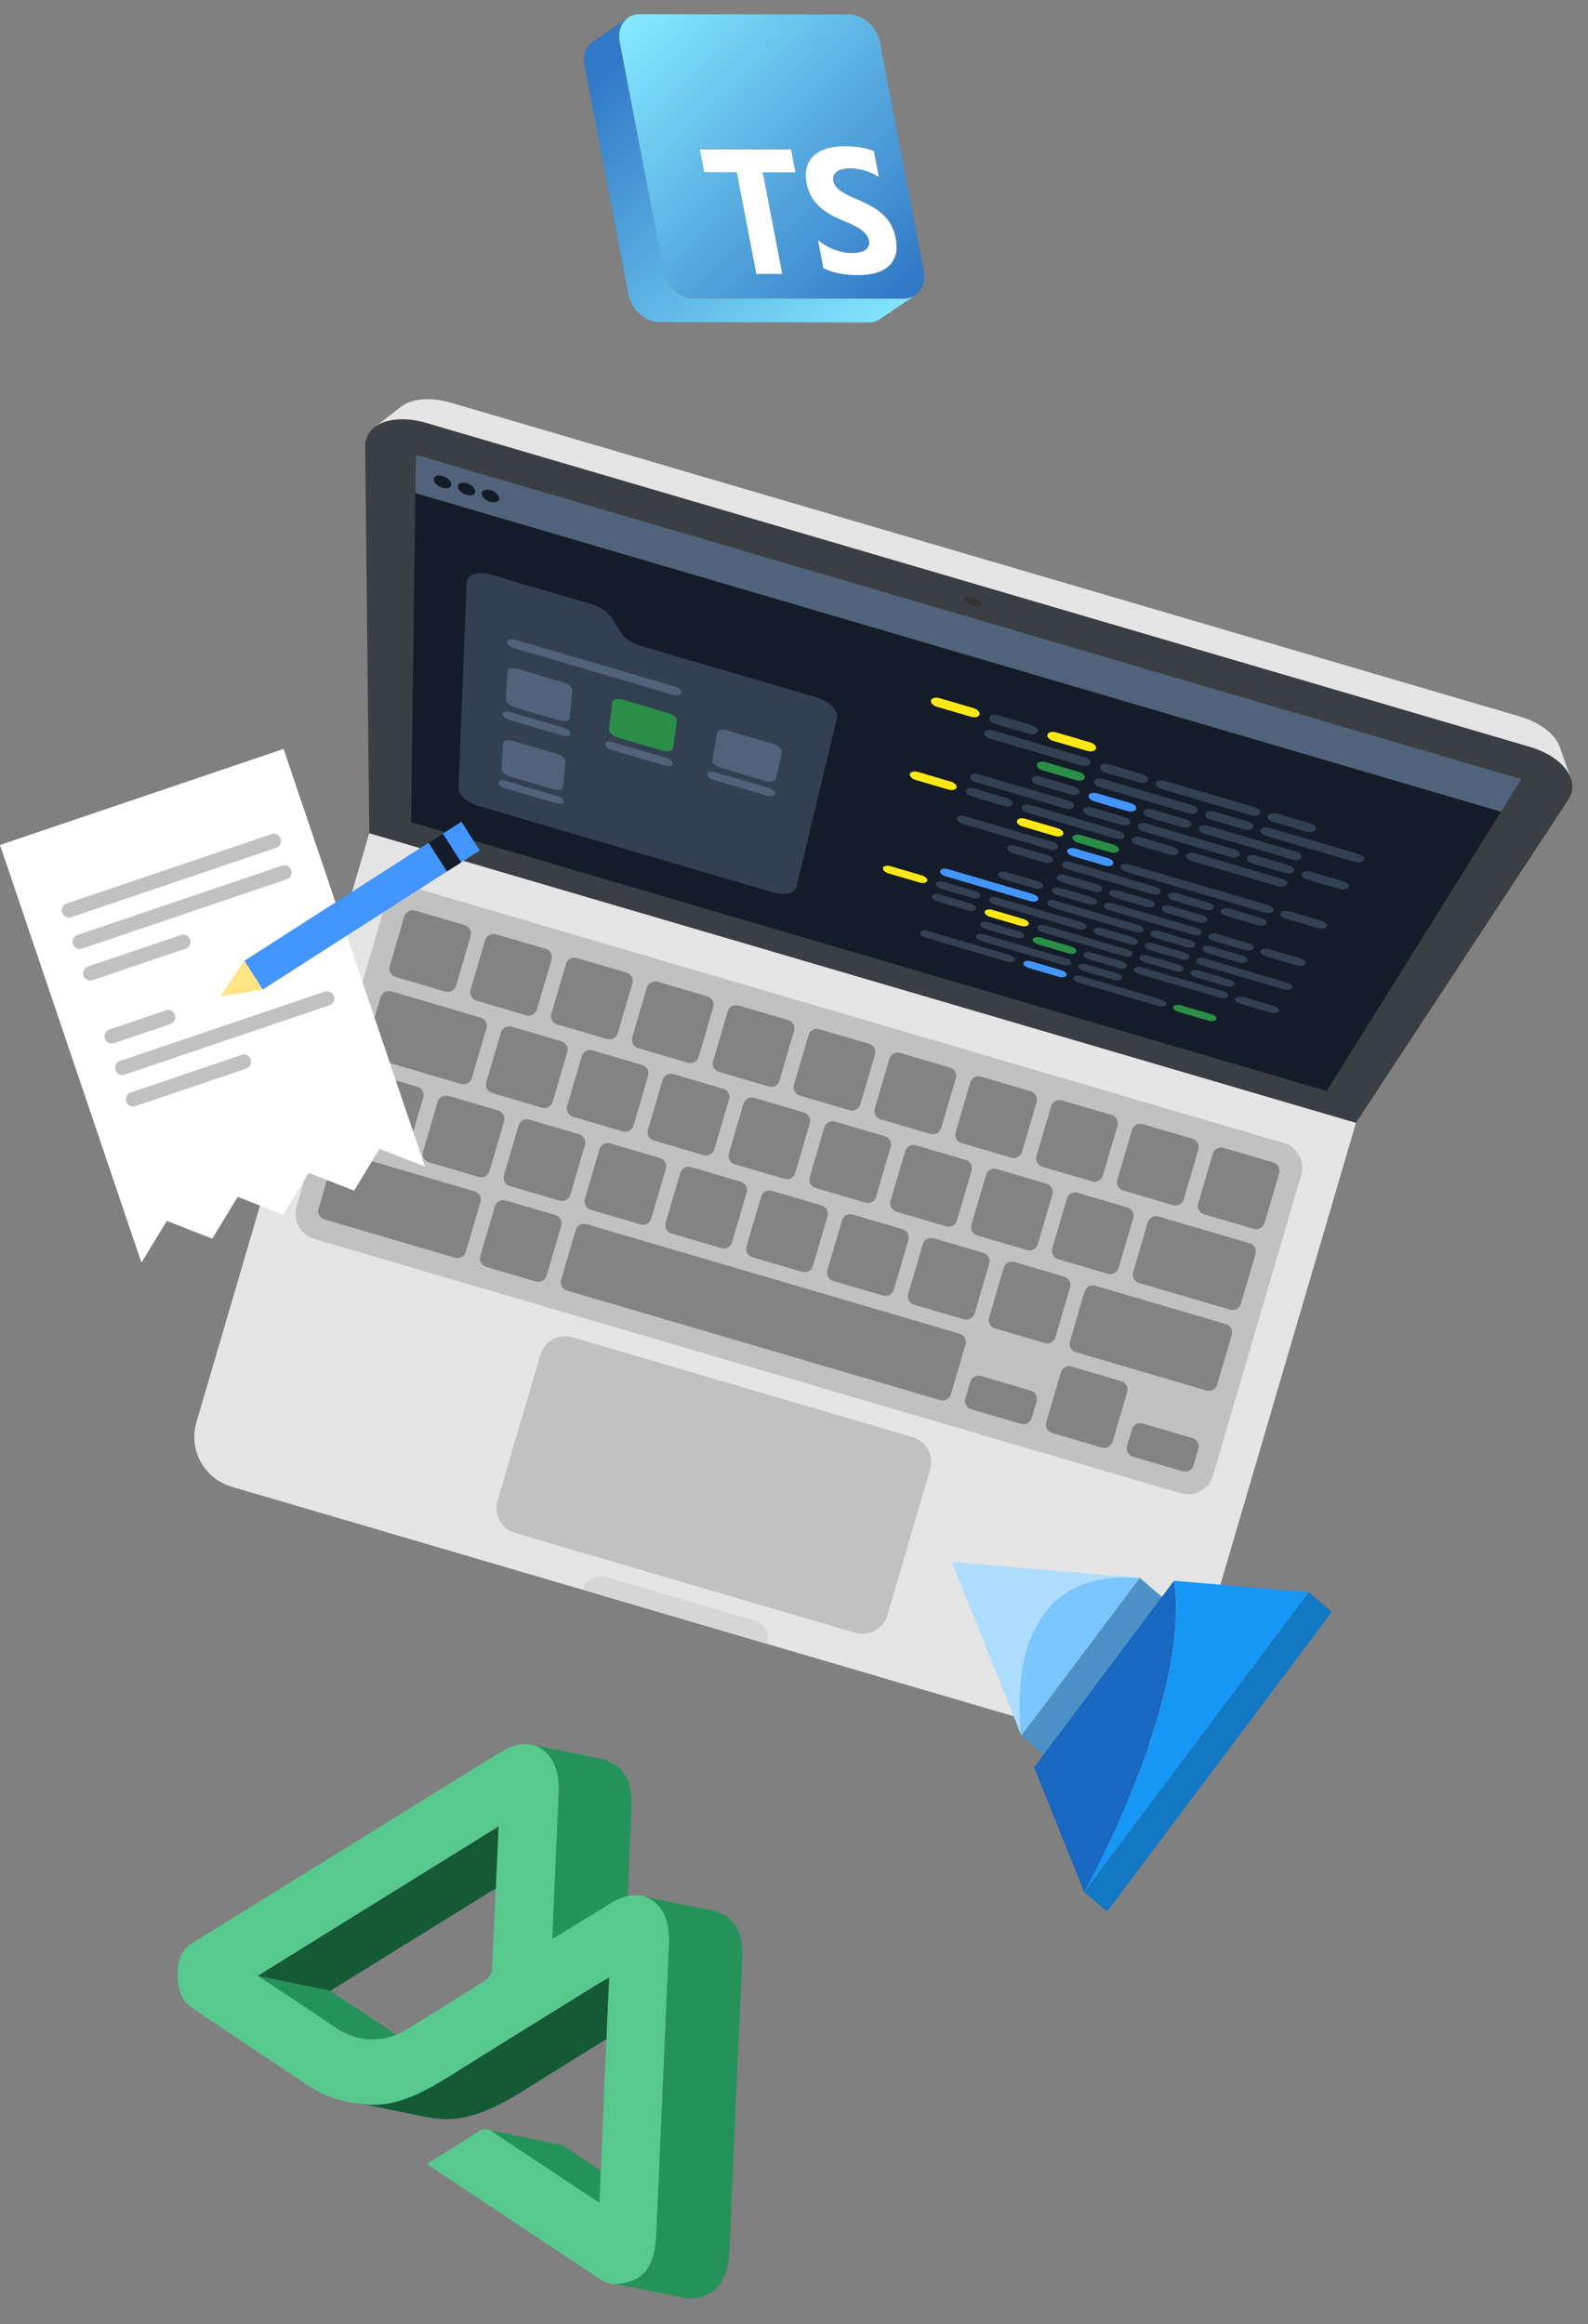 <svg width="477" height="698" viewBox="0 0 477 698" fill="none" xmlns="http://www.w3.org/2000/svg">
<rect x="0" y="0" width="477" height="698" fill="#808080" stroke="none"/>
<g clip-path="url(#clip0_12_1485)">
<path d="M471.82 233.665L468.641 224.703C467.466 220.798 463.031 217.086 456.431 215.149L135.547 120.978C128.998 119.05 123.287 119.757 120.173 122.363L113.021 127.934L471.821 233.658L471.82 233.665Z" fill="#E5E5E5"/>
<path d="M110.919 250.221L407.297 337.2L355.374 514.124C352.951 522.382 344.284 527.116 336.026 524.693L69.565 446.493C61.307 444.07 56.573 435.404 58.997 427.145L110.919 250.221Z" fill="#E5E5E5"/>
<path d="M364.356 443.177L390.843 352.923C392.055 348.792 389.689 344.461 385.559 343.249L125.243 266.853C121.112 265.641 116.781 268.007 115.569 272.138L89.082 362.391C87.87 366.522 90.235 370.853 94.366 372.065L354.682 448.461C358.812 449.673 363.144 447.308 364.356 443.177Z" fill="#C1C1C1"/>
<path d="M144.356 305.592L117.544 297.723C116.167 297.319 114.723 298.108 114.319 299.485L109.929 314.443C109.525 315.82 110.314 317.263 111.691 317.667L138.503 325.536C139.88 325.94 141.324 325.152 141.728 323.775L146.118 308.817C146.522 307.44 145.733 305.996 144.356 305.592Z" fill="#848383"/>
<path d="M168.639 312.718L153.68 308.328C152.304 307.924 150.86 308.713 150.456 310.09L146.066 325.048C145.662 326.425 146.45 327.868 147.827 328.273L162.785 332.662C164.162 333.066 165.606 332.278 166.01 330.901L170.4 315.943C170.804 314.566 170.015 313.122 168.639 312.718Z" fill="#848383"/>
<path d="M192.927 319.846L177.969 315.456C176.592 315.052 175.148 315.841 174.744 317.218L170.354 332.176C169.95 333.553 170.739 334.997 172.116 335.401L187.074 339.79C188.451 340.194 189.894 339.406 190.298 338.029L194.688 323.071C195.092 321.694 194.304 320.25 192.927 319.846Z" fill="#848383"/>
<path d="M217.215 326.974L202.257 322.584C200.88 322.18 199.436 322.969 199.032 324.346L194.643 339.304C194.239 340.681 195.027 342.124 196.404 342.529L211.362 346.918C212.739 347.322 214.183 346.534 214.587 345.157L218.977 330.199C219.381 328.822 218.592 327.378 217.215 326.974Z" fill="#848383"/>
<path d="M241.497 334.1L226.539 329.71C225.162 329.306 223.719 330.095 223.314 331.472L218.925 346.43C218.521 347.807 219.309 349.251 220.686 349.655L235.644 354.044C237.021 354.449 238.465 353.66 238.869 352.283L243.259 337.325C243.663 335.948 242.874 334.504 241.497 334.1Z" fill="#848383"/>
<path d="M265.786 341.228L250.828 336.838C249.451 336.434 248.007 337.223 247.603 338.6L243.213 353.558C242.809 354.935 243.598 356.379 244.974 356.783L259.933 361.173C261.309 361.577 262.753 360.788 263.157 359.411L267.547 344.453C267.951 343.076 267.163 341.632 265.786 341.228Z" fill="#848383"/>
<path d="M290.074 348.356L275.116 343.966C273.739 343.562 272.295 344.351 271.891 345.728L267.501 360.686C267.097 362.063 267.886 363.507 269.263 363.911L284.221 368.3C285.598 368.705 287.042 367.916 287.446 366.539L291.835 351.581C292.239 350.204 291.451 348.76 290.074 348.356Z" fill="#848383"/>
<path d="M314.356 355.482L299.398 351.092C298.021 350.688 296.577 351.477 296.173 352.854L291.784 367.812C291.379 369.189 292.168 370.633 293.545 371.037L308.503 375.427C309.88 375.831 311.324 375.042 311.728 373.665L316.118 358.707C316.522 357.33 315.733 355.886 314.356 355.482Z" fill="#848383"/>
<path d="M338.644 362.61L323.686 358.221C322.309 357.816 320.866 358.605 320.462 359.982L316.072 374.94C315.668 376.317 316.456 377.761 317.833 378.165L332.791 382.555C334.168 382.959 335.612 382.17 336.016 380.793L340.406 365.835C340.81 364.458 340.021 363.014 338.644 362.61Z" fill="#848383"/>
<path d="M375.367 373.387L347.975 365.348C346.598 364.944 345.154 365.733 344.75 367.11L340.36 382.068C339.956 383.445 340.745 384.889 342.122 385.293L369.514 393.332C370.891 393.736 372.334 392.947 372.738 391.57L377.128 376.612C377.532 375.235 376.744 373.791 375.367 373.387Z" fill="#848383"/>
<path d="M139.625 277.843L124.666 273.454C123.29 273.049 121.846 273.838 121.442 275.215L117.052 290.173C116.648 291.55 117.436 292.994 118.813 293.398L133.772 297.788C135.148 298.192 136.592 297.403 136.996 296.026L141.386 281.068C141.79 279.691 141.001 278.247 139.625 277.843Z" fill="#848383"/>
<path d="M163.907 284.97L148.949 280.58C147.572 280.176 146.128 280.964 145.724 282.341L141.334 297.299C140.93 298.676 141.719 300.12 143.095 300.524L158.054 304.914C159.43 305.318 160.874 304.529 161.278 303.152L165.668 288.194C166.072 286.817 165.284 285.374 163.907 284.97Z" fill="#848383"/>
<path d="M188.195 292.098L173.237 287.708C171.86 287.304 170.416 288.092 170.012 289.469L165.622 304.427C165.218 305.804 166.007 307.248 167.384 307.652L182.342 312.042C183.719 312.446 185.163 311.657 185.567 310.28L189.956 295.322C190.361 293.945 189.572 292.502 188.195 292.098Z" fill="#848383"/>
<path d="M212.483 299.226L197.525 294.836C196.148 294.432 194.705 295.22 194.301 296.597L189.911 311.555C189.507 312.932 190.295 314.376 191.672 314.78L206.63 319.17C208.007 319.574 209.451 318.785 209.855 317.408L214.245 302.45C214.649 301.073 213.86 299.63 212.483 299.226Z" fill="#848383"/>
<path d="M236.765 306.352L221.807 301.962C220.43 301.558 218.987 302.346 218.583 303.723L214.193 318.681C213.789 320.058 214.577 321.502 215.954 321.906L230.912 326.296C232.289 326.7 233.733 325.911 234.137 324.535L238.527 309.576C238.931 308.199 238.142 306.756 236.765 306.352Z" fill="#848383"/>
<path d="M261.054 313.48L246.096 309.09C244.719 308.686 243.275 309.474 242.871 310.851L238.481 325.809C238.077 327.186 238.866 328.63 240.243 329.034L255.201 333.424C256.578 333.828 258.021 333.039 258.425 331.662L262.815 316.704C263.219 315.327 262.431 313.884 261.054 313.48Z" fill="#848383"/>
<path d="M285.342 320.608L270.384 316.218C269.007 315.814 267.563 316.602 267.159 317.979L262.769 332.937C262.365 334.314 263.154 335.758 264.531 336.162L279.489 340.552C280.866 340.956 282.31 340.167 282.714 338.791L287.104 323.832C287.508 322.455 286.719 321.012 285.342 320.608Z" fill="#848383"/>
<path d="M309.624 327.734L294.666 323.344C293.289 322.94 291.845 323.728 291.441 325.105L287.052 340.064C286.647 341.44 287.436 342.884 288.813 343.288L303.771 347.678C305.148 348.082 306.592 347.293 306.996 345.917L311.386 330.958C311.79 329.582 311.001 328.138 309.624 327.734Z" fill="#848383"/>
<path d="M333.913 334.862L318.954 330.472C317.578 330.068 316.134 330.856 315.73 332.233L311.34 347.191C310.936 348.568 311.724 350.012 313.101 350.416L328.06 354.806C329.436 355.21 330.88 354.421 331.284 353.045L335.674 338.086C336.078 336.709 335.289 335.266 333.913 334.862Z" fill="#848383"/>
<path d="M358.201 341.99L343.243 337.6C341.866 337.196 340.422 337.984 340.018 339.361L335.628 354.319C335.224 355.696 336.013 357.14 337.39 357.544L352.348 361.934C353.725 362.338 355.168 361.549 355.572 360.173L359.962 345.214C360.366 343.838 359.578 342.394 358.201 341.99Z" fill="#848383"/>
<path d="M382.483 349.116L367.525 344.726C366.148 344.322 364.704 345.111 364.3 346.487L359.91 361.446C359.506 362.822 360.295 364.266 361.672 364.67L376.63 369.06C378.007 369.464 379.451 368.676 379.855 367.299L384.244 352.341C384.648 350.964 383.86 349.52 382.483 349.116Z" fill="#848383"/>
<path d="M125.38 326.383L110.421 321.993C109.045 321.589 107.601 322.377 107.197 323.754L102.807 338.712C102.403 340.089 103.192 341.533 104.568 341.937L119.527 346.327C120.903 346.731 122.347 345.942 122.751 344.566L127.141 329.607C127.545 328.23 126.756 326.787 125.38 326.383Z" fill="#848383"/>
<path d="M149.662 333.509L134.704 329.119C133.327 328.715 131.883 329.504 131.479 330.88L127.089 345.839C126.685 347.216 127.474 348.659 128.85 349.063L143.809 353.453C145.186 353.857 146.629 353.069 147.033 351.692L151.423 336.734C151.827 335.357 151.039 333.913 149.662 333.509Z" fill="#848383"/>
<path d="M173.95 340.637L158.992 336.247C157.615 335.843 156.171 336.632 155.767 338.008L151.377 352.967C150.973 354.343 151.762 355.787 153.139 356.191L168.097 360.581C169.474 360.985 170.918 360.197 171.322 358.82L175.711 343.862C176.116 342.485 175.327 341.041 173.95 340.637Z" fill="#848383"/>
<path d="M198.238 347.765L183.28 343.375C181.903 342.971 180.46 343.759 180.056 345.136L175.666 360.095C175.262 361.471 176.05 362.915 177.427 363.319L192.385 367.709C193.762 368.113 195.206 367.324 195.61 365.948L200 350.989C200.404 349.613 199.615 348.169 198.238 347.765Z" fill="#848383"/>
<path d="M222.521 354.891L207.562 350.501C206.185 350.097 204.742 350.886 204.338 352.263L199.948 367.221C199.544 368.598 200.332 370.041 201.709 370.445L216.667 374.835C218.044 375.239 219.488 374.451 219.892 373.074L224.282 358.116C224.686 356.739 223.897 355.295 222.521 354.891Z" fill="#848383"/>
<path d="M246.809 362.019L231.851 357.629C230.474 357.225 229.03 358.014 228.626 359.39L224.236 374.349C223.832 375.726 224.621 377.169 225.998 377.573L240.956 381.963C242.333 382.367 243.776 381.579 244.18 380.202L248.57 365.244C248.974 363.867 248.186 362.423 246.809 362.019Z" fill="#848383"/>
<path d="M271.097 369.147L256.139 364.757C254.762 364.353 253.318 365.142 252.914 366.518L248.525 381.477C248.12 382.853 248.909 384.297 250.286 384.701L265.244 389.091C266.621 389.495 268.065 388.707 268.469 387.33L272.859 372.372C273.263 370.995 272.474 369.551 271.097 369.147Z" fill="#848383"/>
<path d="M295.379 376.273L280.421 371.883C279.044 371.479 277.6 372.268 277.196 373.645L272.807 388.603C272.403 389.98 273.191 391.423 274.568 391.827L289.526 396.217C290.903 396.621 292.347 395.833 292.751 394.456L297.141 379.498C297.545 378.121 296.756 376.677 295.379 376.273Z" fill="#848383"/>
<path d="M319.668 383.401L304.709 379.011C303.333 378.607 301.889 379.396 301.485 380.773L297.095 395.731C296.691 397.108 297.479 398.551 298.856 398.955L313.815 403.345C315.191 403.749 316.635 402.961 317.039 401.584L321.429 386.626C321.833 385.249 321.044 383.805 319.668 383.401Z" fill="#848383"/>
<path d="M166.828 364.906L151.869 360.517C150.493 360.113 149.049 360.901 148.645 362.278L144.255 377.236C143.851 378.613 144.639 380.057 146.016 380.461L160.974 384.851C162.351 385.255 163.795 384.466 164.199 383.089L168.589 368.131C168.993 366.754 168.204 365.311 166.828 364.906Z" fill="#848383"/>
<path d="M309.619 417.643L294.66 413.253C293.284 412.849 291.84 413.638 291.436 415.014L289.972 420C289.568 421.377 290.357 422.821 291.734 423.225L306.692 427.615C308.069 428.019 309.513 427.23 309.917 425.854L311.38 420.867C311.784 419.491 310.995 418.047 309.619 417.643Z" fill="#848383"/>
<path d="M336.833 414.799L321.875 410.409C320.498 410.005 319.055 410.793 318.651 412.17L314.261 427.128C313.857 428.505 314.645 429.949 316.022 430.353L330.98 434.743C332.357 435.147 333.801 434.358 334.205 432.981L338.595 418.023C338.999 416.646 338.21 415.203 336.833 414.799Z" fill="#848383"/>
<path d="M358.189 431.897L343.231 427.507C341.854 427.103 340.41 427.892 340.006 429.268L338.543 434.254C338.139 435.631 338.927 437.075 340.304 437.479L355.262 441.869C356.639 442.273 358.083 441.484 358.487 440.108L359.95 435.122C360.354 433.745 359.566 432.301 358.189 431.897Z" fill="#848383"/>
<path d="M368.244 397.657L328.998 386.139C327.621 385.735 326.177 386.524 325.773 387.901L321.383 402.859C320.979 404.236 321.768 405.679 323.145 406.083L362.391 417.601C363.768 418.005 365.212 417.217 365.616 415.84L370.006 400.882C370.41 399.505 369.621 398.061 368.244 397.657Z" fill="#848383"/>
<path d="M142.545 357.78L103.299 346.263C101.922 345.858 100.478 346.647 100.074 348.024L95.684 362.982C95.28 364.359 96.069 365.803 97.446 366.207L136.692 377.725C138.069 378.129 139.513 377.34 139.917 375.963L144.307 361.005C144.711 359.628 143.922 358.184 142.545 357.78Z" fill="#848383"/>
<path d="M288.263 400.544L176.158 367.645C174.781 367.241 173.337 368.029 172.933 369.406L168.543 384.364C168.139 385.741 168.928 387.185 170.305 387.589L282.41 420.489C283.787 420.893 285.231 420.104 285.635 418.727L290.024 403.769C290.428 402.392 289.64 400.949 288.263 400.544Z" fill="#848383"/>
<path d="M274.115 431.593L171.982 401.62C167.851 400.407 163.52 402.773 162.308 406.904L149.453 450.706C148.24 454.837 150.606 459.168 154.737 460.38L256.87 490.354C261.001 491.566 265.332 489.2 266.544 485.07L279.399 441.267C280.611 437.136 278.245 432.805 274.115 431.593Z" fill="#C1C1C1"/>
<path d="M182.104 473.624L226.68 486.706C229.671 487.584 231.389 490.728 230.511 493.72L175.084 477.454C175.962 474.462 179.106 472.745 182.098 473.623L182.104 473.624Z" fill="#D6D6D6"/>
<path d="M459.365 224.249L128.154 127.047C117.889 124.035 109.622 127.268 109.697 134.14L110.925 250.223L407.303 337.202L471.068 240.193C474.845 234.451 469.636 227.263 459.365 224.249Z" fill="#393F43"/>
<path d="M123.478 246.941L124.767 148.067L450.855 243.765L398.509 327.655L123.478 246.941Z" fill="#131C28"/>
<path d="M450.855 243.765L124.767 148.067L124.923 136.558L456.951 233.999L450.855 243.765Z" fill="#51637A"/>
<path d="M135.57 145.511C135.537 146.476 134.34 146.91 132.888 146.484C131.436 146.057 130.277 144.932 130.297 143.963C130.318 142.994 131.516 142.554 132.981 142.984C134.446 143.414 135.603 144.545 135.57 145.511Z" fill="#121C28"/>
<path d="M142.762 147.621C142.723 148.585 141.514 149.015 140.062 148.589C138.61 148.163 137.457 147.039 137.49 146.074C137.522 145.109 138.734 144.672 140.192 145.1C141.651 145.528 142.801 146.658 142.762 147.621Z" fill="#121C28"/>
<path d="M149.955 149.732C149.903 150.692 148.688 151.12 147.236 150.694C145.783 150.268 144.643 149.148 144.682 148.185C144.721 147.221 145.945 146.788 147.403 147.216C148.862 147.644 150.006 148.772 149.955 149.732Z" fill="#121C28"/>
<path d="M251.372 215.684L239.228 266.451C238.78 268.324 235.595 269.007 232.111 267.984L143.926 242.104C140.442 241.082 137.682 238.654 137.756 236.672L140.165 174.993C140.263 172.517 143.534 171.426 147.467 172.58L177.776 181.475C180.344 182.228 182.616 183.782 183.724 185.542L186.49 189.935C187.58 191.663 189.814 193.185 192.345 193.928L245.328 209.477C249.211 210.616 251.912 213.406 251.372 215.684Z" fill="#324052"/>
<path d="M291.634 215.254L281.456 212.267C280.253 211.914 279.438 211.046 279.649 210.329C279.859 209.612 281.003 209.312 282.212 209.667L292.44 212.668C293.649 213.023 294.449 213.894 294.227 214.607C294.004 215.32 292.843 215.609 291.64 215.256L291.634 215.254Z" fill="#FFE815"/>
<path d="M309.085 220.376L298.907 217.389C297.704 217.036 296.908 216.173 297.137 215.461C297.366 214.75 298.535 214.457 299.745 214.812L309.972 217.813C311.181 218.168 311.963 219.034 311.715 219.74C311.467 220.446 310.294 220.731 309.091 220.378L309.085 220.376Z" fill="#324152"/>
<path d="M326.542 225.499L316.364 222.512C315.162 222.159 314.384 221.302 314.632 220.596C314.88 219.89 316.068 219.602 317.277 219.957L327.504 222.959C328.713 223.314 329.476 224.174 329.21 224.874C328.944 225.574 327.745 225.852 326.542 225.499Z" fill="#FFE815"/>
<path d="M324.863 229.928L297.453 221.883C296.256 221.532 295.469 220.685 295.696 219.98C295.921 219.281 297.076 218.991 298.279 219.344L325.815 227.425C327.018 227.778 327.772 228.622 327.507 229.316C327.244 230.004 326.06 230.279 324.863 229.928Z" fill="#324152"/>
<path d="M342.171 235.007L332.075 232.044C330.878 231.693 330.128 230.857 330.393 230.163C330.662 229.477 331.854 229.197 333.051 229.548L343.197 232.526C344.4 232.879 345.142 233.719 344.852 234.406C344.565 235.087 343.368 235.358 342.171 235.007Z" fill="#324152"/>
<path d="M323.211 234.29L313.189 231.349C312.005 231.001 311.235 230.166 311.481 229.487C311.724 228.8 312.885 228.531 314.076 228.881L324.141 231.835C325.332 232.184 326.088 233.022 325.829 233.697C325.57 234.373 324.395 234.637 323.211 234.29Z" fill="#2A8E46"/>
<path d="M321.579 238.583L311.638 235.666C310.46 235.32 309.7 234.495 309.937 233.826C310.176 233.152 311.329 232.888 312.507 233.233L322.492 236.164C323.676 236.511 324.423 237.333 324.166 238.002C323.909 238.671 322.75 238.927 321.572 238.581L321.579 238.583Z" fill="#324152"/>
<path d="M338.619 243.584L328.678 240.666C327.5 240.321 326.759 239.501 327.014 238.838C327.271 238.169 328.444 237.91 329.622 238.256L339.606 241.186C340.791 241.534 341.519 242.35 341.243 243.014C340.967 243.677 339.79 243.928 338.612 243.582L338.619 243.584Z" fill="#4395FF"/>
<path d="M319.981 242.805L293.212 234.949C292.046 234.607 291.271 233.791 291.487 233.123C291.703 232.455 292.824 232.189 293.996 232.532L320.883 240.423C322.055 240.767 322.797 241.581 322.55 242.239C322.296 242.896 321.146 243.147 319.981 242.805Z" fill="#324152"/>
<path d="M336.89 247.768L327.03 244.874C325.864 244.532 325.12 243.724 325.38 243.07C325.633 242.413 326.791 242.157 327.963 242.501L337.867 245.407C339.038 245.751 339.769 246.561 339.496 247.213C339.224 247.864 338.055 248.11 336.89 247.768Z" fill="#324152"/>
<path d="M284.851 237.119L275.066 234.248C273.907 233.907 273.123 233.095 273.311 232.433C273.505 231.772 274.599 231.504 275.764 231.846L285.593 234.731C286.758 235.073 287.53 235.881 287.322 236.544C287.115 237.201 286.011 237.459 284.851 237.119Z" fill="#FFE815"/>
<path d="M301.629 242.043L291.844 239.171C290.685 238.831 289.92 238.024 290.126 237.367C290.339 236.712 291.451 236.45 292.617 236.792L302.446 239.676C303.611 240.018 304.37 240.823 304.137 241.479C303.912 242.131 302.789 242.383 301.629 242.043Z" fill="#324152"/>
<path d="M316.852 251.066L307.142 248.217C305.995 247.88 305.247 247.085 305.475 246.448C305.704 245.805 306.826 245.558 307.979 245.897L317.733 248.759C318.886 249.098 319.621 249.889 319.38 250.529C319.138 251.168 318.005 251.405 316.859 251.068L316.852 251.066Z" fill="#FFE815"/>
<path d="M333.5 255.952L323.789 253.102C322.642 252.766 321.907 251.974 322.153 251.343C322.401 250.705 323.535 250.462 324.694 250.802L334.448 253.665C335.601 254.003 336.325 254.791 336.058 255.423C335.791 256.056 334.646 256.288 333.5 255.952Z" fill="#2A8E46"/>
<path d="M315.324 255.099L289.166 247.422C288.025 247.088 287.267 246.303 287.468 245.665C287.675 245.029 288.77 244.781 289.91 245.116L316.18 252.826C317.327 253.162 318.059 253.945 317.82 254.573C317.582 255.2 316.464 255.434 315.324 255.099Z" fill="#324052"/>
<path d="M331.84 259.946L322.204 257.118C321.064 256.784 320.337 256.008 320.581 255.383C320.826 254.757 321.952 254.519 323.099 254.856L332.778 257.696C333.925 258.033 334.637 258.811 334.38 259.433C334.123 260.054 332.987 260.283 331.846 259.948L331.84 259.946Z" fill="#4395FF"/>
<path d="M313.813 259.069L304.252 256.264C303.118 255.931 302.383 255.16 302.599 254.54C302.823 253.915 303.92 253.682 305.055 254.015L314.659 256.833C315.793 257.166 316.527 257.943 316.286 258.556C316.051 259.171 314.941 259.401 313.807 259.068L313.813 259.069Z" fill="#324052"/>
<path d="M328.607 267.757L319.115 264.971C317.993 264.642 317.275 263.883 317.507 263.274C317.746 262.667 318.848 262.442 319.976 262.773L329.506 265.57C330.634 265.901 331.346 266.658 331.088 267.26C330.837 267.863 329.722 268.084 328.594 267.753L328.607 267.757Z" fill="#324052"/>
<path d="M310.87 266.837L301.447 264.071C300.331 263.744 299.599 262.987 299.815 262.387C300.027 261.779 301.115 261.557 302.231 261.884L311.692 264.661C312.813 264.99 313.533 265.743 313.303 266.345C313.073 266.942 311.986 267.164 310.87 266.837Z" fill="#324052"/>
<path d="M327.019 271.576L317.595 268.81C316.48 268.483 315.766 267.732 315.995 267.136C316.226 266.533 317.326 266.314 318.448 266.644L327.909 269.42C329.031 269.75 329.732 270.497 329.482 271.094C329.234 271.684 328.128 271.901 327.013 271.574L327.019 271.576Z" fill="#324052"/>
<path d="M276.186 265.031L266.906 262.308C265.809 261.986 265.052 261.243 265.228 260.644C265.403 260.046 266.431 259.82 267.534 260.143L276.858 262.88C277.961 263.203 278.704 263.949 278.515 264.544C278.327 265.139 277.289 265.355 276.192 265.033L276.186 265.031Z" fill="#FFE815"/>
<path d="M292.104 269.703L282.824 266.979C281.727 266.657 280.989 265.92 281.177 265.325C281.365 264.73 282.417 264.511 283.521 264.835L292.845 267.571C293.948 267.895 294.678 268.637 294.471 269.226C294.264 269.816 293.207 270.027 292.11 269.705L292.104 269.703Z" fill="#324052"/>
<path d="M290.821 273.429L281.603 270.723C280.512 270.403 279.779 269.674 279.963 269.091C280.148 268.509 281.192 268.295 282.283 268.615L291.538 271.331C292.635 271.653 293.354 272.385 293.158 272.964C292.954 273.54 291.912 273.749 290.821 273.429Z" fill="#324052"/>
<path d="M306.614 278.064L297.396 275.358C296.306 275.038 295.585 274.312 295.794 273.737C295.997 273.161 297.054 272.95 298.151 273.272L307.406 275.988C308.503 276.31 309.21 277.038 308.988 277.61C308.766 278.181 307.705 278.384 306.614 278.064Z" fill="#FFE815"/>
<path d="M305.237 281.694L296.088 279.009C295.004 278.691 294.293 277.974 294.494 277.404C294.696 276.834 295.745 276.627 296.829 276.945L306.016 279.641C307.1 279.96 307.809 280.682 307.589 281.247C307.369 281.812 306.322 282.012 305.237 281.694Z" fill="#324052"/>
<path d="M320.925 286.298L311.775 283.613C310.691 283.295 309.993 282.582 310.213 282.017C310.433 281.452 311.494 281.249 312.579 281.567L321.766 284.263C322.85 284.582 323.54 285.299 323.308 285.86C323.075 286.421 322.003 286.614 320.925 286.298Z" fill="#2A8E46"/>
<path d="M318.005 293.341L308.986 290.694C307.921 290.381 307.225 289.683 307.44 289.137C307.654 288.59 308.693 288.394 309.765 288.709L318.821 291.367C319.893 291.681 320.576 292.376 320.347 292.925C320.12 293.467 319.071 293.654 318.005 293.341Z" fill="#4395FF"/>
<path d="M355.116 248.425L345.175 245.508C343.997 245.162 343.275 244.348 343.549 243.69C343.831 243.029 345.016 242.774 346.194 243.12L356.179 246.05C357.363 246.397 358.079 247.21 357.778 247.866C357.483 248.524 356.288 248.769 355.11 248.424L355.116 248.425Z" fill="#324152"/>
<path d="M369.623 257.374L343.397 249.677C342.231 249.335 341.505 248.533 341.778 247.882C342.056 247.233 343.227 246.98 344.398 247.324L370.744 255.056C371.915 255.4 372.614 256.201 372.298 256.839C371.989 257.479 370.789 257.716 369.617 257.372L369.623 257.374Z" fill="#324152"/>
<path d="M351.421 256.656L341.636 253.784C340.477 253.444 339.756 252.65 340.03 252.013C340.299 251.374 341.468 251.128 342.627 251.469L352.456 254.353C353.621 254.695 354.33 255.485 354.041 256.125C353.754 256.758 352.581 256.996 351.421 256.656Z" fill="#324152"/>
<path d="M344.356 272.379L334.864 269.593C333.742 269.264 333.037 268.509 333.294 267.907C333.552 267.306 334.673 267.086 335.801 267.418L345.33 270.214C346.458 270.545 347.152 271.297 346.881 271.895C346.611 272.492 345.478 272.708 344.356 272.379Z" fill="#324052"/>
<path d="M339.334 283.564L330.054 280.84C328.957 280.518 328.263 279.793 328.507 279.215C328.751 278.637 329.847 278.431 330.951 278.754L340.274 281.491C341.378 281.814 342.058 282.542 341.801 283.117C341.538 283.689 340.444 283.889 339.341 283.566L339.334 283.564Z" fill="#324052"/>
<path d="M336.101 290.752L326.952 288.067C325.867 287.748 325.182 287.04 325.42 286.48C325.659 285.92 326.733 285.721 327.817 286.039L337.004 288.736C338.089 289.054 338.766 289.767 338.515 290.323C338.264 290.879 337.179 291.068 336.101 290.752Z" fill="#324052"/>
<path d="M334.521 294.268L325.44 291.603C324.368 291.289 323.681 290.586 323.916 290.039C324.152 289.486 325.216 289.297 326.295 289.614L335.413 292.29C336.491 292.606 337.166 293.305 336.917 293.855C336.669 294.398 335.599 294.585 334.521 294.268Z" fill="#324052"/>
<path d="M375.69 244.844L348.834 236.962C347.637 236.611 346.9 235.779 347.19 235.092C347.477 234.412 348.688 234.137 349.891 234.49L376.872 242.409C378.075 242.762 378.779 243.591 378.452 244.267C378.127 244.936 376.893 245.197 375.696 244.846L375.69 244.844Z" fill="#324152"/>
<path d="M373.639 249.089L363.617 246.148C362.433 245.8 361.718 244.981 362.021 244.319C362.326 243.65 363.537 243.396 364.728 243.746L374.793 246.7C375.984 247.049 376.684 247.87 376.362 248.527C376.041 249.185 374.817 249.435 373.633 249.087L373.639 249.089Z" fill="#324152"/>
<path d="M361.954 273.197L352.393 270.392C351.259 270.059 350.567 269.301 350.845 268.699C351.125 268.09 352.273 267.872 353.407 268.205L363.011 271.023C364.146 271.356 364.829 272.119 364.538 272.717C364.248 273.315 363.088 273.53 361.96 273.199L361.954 273.197Z" fill="#324152"/>
<path d="M360.106 277.001L350.614 274.215C349.492 273.886 348.799 273.134 349.075 272.539C349.352 271.943 350.485 271.727 351.613 272.058L361.142 274.855C362.27 275.186 362.951 275.934 362.662 276.526C362.373 277.118 361.228 277.33 360.106 277.001Z" fill="#324052"/>
<path d="M356.5 284.445L347.151 281.701C346.042 281.376 345.362 280.648 345.626 280.069C345.891 279.49 347.008 279.283 348.124 279.611L357.516 282.367C358.625 282.693 359.297 283.425 359.02 284C358.737 284.574 357.616 284.773 356.506 284.447L356.5 284.445Z" fill="#324052"/>
<path d="M354.735 288.084L345.455 285.36C344.358 285.038 343.676 284.317 343.939 283.744C344.202 283.171 345.31 282.969 346.414 283.292L355.737 286.029C356.841 286.353 357.508 287.076 357.233 287.645C356.958 288.215 355.844 288.409 354.741 288.085L354.735 288.084Z" fill="#324052"/>
<path d="M352.997 291.676L343.779 288.97C342.688 288.65 342.011 287.937 342.27 287.377C342.529 286.817 343.624 286.617 344.721 286.938L353.976 289.655C355.073 289.977 355.736 290.692 355.465 291.249C355.193 291.806 354.088 291.996 352.997 291.676Z" fill="#324052"/>
<path d="M392.449 249.762L382.353 246.799C381.156 246.448 380.456 245.627 380.789 244.953C381.121 244.285 382.363 244.02 383.566 244.373L393.712 247.351C394.915 247.704 395.601 248.528 395.249 249.196C394.899 249.859 393.646 250.114 392.456 249.764L392.449 249.762Z" fill="#324152"/>
<path d="M385.99 262.177L376.13 259.284C374.965 258.942 374.27 258.149 374.586 257.51C374.902 256.872 376.11 256.631 377.282 256.975L387.185 259.881C388.357 260.225 389.037 261.02 388.703 261.653C388.368 262.286 387.156 262.519 385.99 262.177Z" fill="#324152"/>
<path d="M377.822 277.854L368.261 275.048C367.127 274.715 366.454 273.963 366.745 273.365C367.043 272.762 368.203 272.547 369.344 272.882L378.948 275.7C380.082 276.033 380.753 276.792 380.438 277.383C380.128 277.976 378.956 278.187 377.822 277.854Z" fill="#324052"/>
<path d="M373.925 285.342L364.502 282.576C363.386 282.249 362.716 281.51 363.001 280.931C363.288 280.345 364.432 280.139 365.554 280.468L375.015 283.245C376.136 283.574 376.794 284.308 376.488 284.889C376.184 285.463 375.035 285.667 373.919 285.34L373.925 285.342Z" fill="#324052"/>
<path d="M372.019 288.999L362.67 286.256C361.561 285.93 360.893 285.206 361.177 284.633C361.46 284.059 362.589 283.856 363.705 284.183L373.097 286.94C374.207 287.265 374.866 287.994 374.564 288.562C374.268 289.132 373.128 289.325 372.019 288.999Z" fill="#324052"/>
<path d="M368.286 296.163L359.068 293.457C357.977 293.137 357.318 292.429 357.59 291.873C357.868 291.318 358.975 291.122 360.072 291.444L369.327 294.16C370.424 294.482 371.075 295.194 370.784 295.745C370.494 296.296 369.376 296.483 368.286 296.163Z" fill="#324052"/>
<path d="M362.898 306.516L353.88 303.869C352.814 303.556 352.162 302.871 352.427 302.339C352.691 301.808 353.774 301.624 354.846 301.939L363.901 304.597C364.973 304.911 365.619 305.595 365.334 306.127C365.057 306.655 363.964 306.829 362.898 306.516Z" fill="#2A8E46"/>
<path d="M402.357 266.98L392.497 264.087C391.331 263.745 390.655 262.957 390.99 262.325C391.325 261.692 392.551 261.456 393.723 261.8L403.627 264.706C404.798 265.05 405.46 265.84 405.107 266.467C404.753 267.095 403.522 267.322 402.357 266.98Z" fill="#324152"/>
<path d="M395.811 278.72L386.176 275.892C385.035 275.557 384.37 274.801 384.69 274.197C385.009 273.593 386.197 273.374 387.344 273.71L397.023 276.551C398.17 276.887 398.82 277.647 398.489 278.247C398.151 278.845 396.958 279.057 395.817 278.722L395.811 278.72Z" fill="#324052"/>
<path d="M389.557 289.929L380.133 287.163C379.017 286.836 378.36 286.101 378.67 285.529C378.975 284.949 380.131 284.746 381.253 285.076L390.714 287.852C391.836 288.181 392.481 288.912 392.157 289.487C391.834 290.056 390.672 290.256 389.557 289.929Z" fill="#324052"/>
<path d="M381.649 304.119L372.499 301.434C371.415 301.115 370.773 300.419 371.062 299.874C371.35 299.33 372.468 299.143 373.552 299.461L382.739 302.157C383.823 302.476 384.457 303.176 384.156 303.717C383.855 304.259 382.727 304.435 381.649 304.119Z" fill="#324052"/>
<path d="M309.432 270.632L284.046 263.182C282.937 262.856 282.195 262.11 282.391 261.511C282.581 260.91 283.641 260.687 284.751 261.013L310.242 268.493C311.351 268.819 312.067 269.564 311.846 270.156C311.619 270.746 310.541 270.957 309.432 270.632Z" fill="#4395FF"/>
<path d="M357.01 244.209L330.366 236.389C329.182 236.042 328.43 235.212 328.696 234.539C328.963 233.859 330.137 233.594 331.327 233.944L358.09 241.798C359.281 242.147 359.999 242.974 359.696 243.636C359.394 244.299 358.188 244.554 357.004 244.207L357.01 244.209Z" fill="#324152"/>
<path d="M406.89 258.847L380.245 251.028C379.061 250.68 378.359 249.865 378.687 249.21C379.017 248.548 380.241 248.298 381.437 248.649L408.2 256.504C409.39 256.853 410.059 257.665 409.694 258.309C409.329 258.954 408.074 259.195 406.89 258.847Z" fill="#324052"/>
<path d="M388.105 258.107L361.667 250.348C360.489 250.002 359.779 249.191 360.078 248.541C360.379 247.885 361.583 247.636 362.761 247.981L389.317 255.775C390.502 256.123 391.18 256.924 390.842 257.57C390.504 258.215 389.277 258.451 388.099 258.105L388.105 258.107Z" fill="#324152"/>
<path d="M335.179 251.889L308.616 244.093C307.457 243.753 306.704 242.95 306.935 242.301C307.167 241.651 308.298 241.394 309.464 241.736L336.145 249.566C337.311 249.908 338.032 250.702 337.762 251.347C337.493 251.986 336.339 252.229 335.179 251.889Z" fill="#324152"/>
<path d="M383.899 266.187L357.872 258.549C356.713 258.209 356.01 257.42 356.304 256.789C356.591 256.156 357.772 255.913 358.938 256.255L385.077 263.927C386.243 264.269 386.921 265.05 386.588 265.676C386.263 266.299 385.059 266.527 383.899 266.187Z" fill="#324152"/>
<path d="M379.818 274.026L338.197 261.812C337.057 261.477 336.342 260.706 336.605 260.086C336.869 259.466 338.013 259.233 339.154 259.568L380.956 271.835C382.102 272.172 382.771 272.937 382.452 273.54C382.133 274.144 380.953 274.359 379.812 274.025L379.818 274.026Z" fill="#324052"/>
<path d="M346.079 268.539L320.644 261.074C319.51 260.741 318.787 259.974 319.028 259.361C319.271 258.742 320.387 258.514 321.521 258.847L347.062 266.343C348.196 266.676 348.899 267.444 348.62 268.046C348.348 268.649 347.207 268.87 346.073 268.537L346.079 268.539Z" fill="#324052"/>
<path d="M358.288 280.752L333.233 273.399C332.117 273.072 331.416 272.325 331.67 271.736C331.92 271.139 333.032 270.924 334.154 271.253L359.315 278.637C360.437 278.966 361.113 279.706 360.826 280.292C360.541 280.872 359.403 281.08 358.294 280.754L358.288 280.752Z" fill="#324052"/>
<path d="M340.981 279.891L316.113 272.593C315.004 272.267 314.292 271.53 314.526 270.942C314.753 270.352 315.845 270.138 316.954 270.463L341.928 277.793C343.038 278.118 343.728 278.856 343.464 279.435C343.199 280.014 342.09 280.216 340.987 279.892L340.981 279.891Z" fill="#324052"/>
<path d="M323.927 279.042L298.729 271.647C297.632 271.325 296.907 270.591 297.113 270.002C297.32 269.413 298.385 269.197 299.488 269.521L324.786 276.945C325.89 277.269 326.588 278.002 326.344 278.581C326.1 279.159 325.018 279.362 323.921 279.041L323.927 279.042Z" fill="#324052"/>
<path d="M385.543 297.125L360.855 289.88C359.758 289.558 359.089 288.84 359.371 288.273C359.652 287.706 360.773 287.507 361.877 287.83L386.663 295.105C387.767 295.428 388.409 296.145 388.09 296.701C387.778 297.259 386.633 297.445 385.536 297.123L385.543 297.125Z" fill="#324052"/>
<path d="M337.702 287.187L313.196 279.995C312.105 279.675 311.403 278.955 311.625 278.383C311.846 277.812 312.916 277.605 314.013 277.927L338.619 285.148C339.716 285.47 340.392 286.189 340.139 286.751C339.886 287.313 338.793 287.507 337.702 287.187Z" fill="#324052"/>
<path d="M366.466 299.663L342.134 292.522C341.05 292.204 340.377 291.499 340.634 290.945C340.892 290.391 341.978 290.195 343.062 290.513L367.494 297.683C368.579 298.002 369.231 298.708 368.942 299.253C368.654 299.797 367.545 299.98 366.466 299.663Z" fill="#324052"/>
<path d="M319.45 289.846L294.801 282.612C293.729 282.297 293.016 281.587 293.214 281.029C293.413 280.465 294.452 280.269 295.531 280.585L320.287 287.85C321.365 288.167 322.052 288.869 321.821 289.425C321.593 289.973 320.535 290.164 319.457 289.847L319.45 289.846Z" fill="#324052"/>
<path d="M302.542 288.803L278.067 281.62C277.001 281.307 276.281 280.602 276.458 280.044C276.635 279.487 277.649 279.284 278.721 279.598L303.296 286.811C304.368 287.125 305.063 287.823 304.853 288.378C304.645 288.926 303.608 289.116 302.542 288.803Z" fill="#324052"/>
<path d="M347.934 302.124L323.951 295.086C322.885 294.773 322.202 294.078 322.435 293.538C322.662 292.995 323.72 292.804 324.792 293.119L348.868 300.185C349.94 300.499 350.599 301.187 350.332 301.725C350.074 302.258 348.993 302.435 347.928 302.122L347.934 302.124Z" fill="#324052"/>
<path d="M168.223 216.424L154.562 212.415C153.053 211.972 151.875 210.888 151.931 209.984L152.444 201.707C152.501 200.776 153.798 200.392 155.338 200.843L169.28 204.935C170.819 205.387 171.994 206.503 171.908 207.419L171.115 215.614C171.03 216.503 169.738 216.868 168.223 216.424Z" fill="#51637A"/>
<path d="M169.165 220.965L152.96 216.209C151.839 215.88 150.958 215.074 150.998 214.408C151.037 213.743 151.983 213.472 153.112 213.803L169.385 218.579C170.513 218.91 171.374 219.711 171.31 220.369C171.245 221.027 170.281 221.293 169.159 220.963L169.165 220.965Z" fill="#51637A"/>
<path d="M199.149 225.5L185.488 221.491C183.979 221.048 182.839 219.975 182.944 219.086L183.906 210.94C184.013 210.024 185.347 209.65 186.887 210.102L200.829 214.194C202.369 214.646 203.5 215.749 203.364 216.651L202.122 224.714C201.987 225.588 200.651 225.941 199.143 225.498L199.149 225.5Z" fill="#2A8E46"/>
<path d="M199.861 229.973L183.656 225.218C182.534 224.888 181.685 224.091 181.762 223.437C181.839 222.782 182.816 222.521 183.944 222.852L200.217 227.627C201.345 227.959 202.176 228.751 202.08 229.399C201.978 230.046 200.989 230.304 199.861 229.973Z" fill="#51637A"/>
<path d="M230.069 234.574L216.407 230.565C214.899 230.122 213.796 229.06 213.951 228.185L215.368 220.173C215.525 219.271 216.903 218.911 218.442 219.363L232.385 223.455C233.924 223.906 235.018 224.999 234.826 225.884L233.129 233.813C232.944 234.673 231.571 235.015 230.063 234.572L230.069 234.574Z" fill="#51637A"/>
<path d="M230.556 238.982L214.351 234.226C213.229 233.897 212.412 233.108 212.52 232.463C212.634 231.82 213.636 231.566 214.764 231.897L231.037 236.672C232.165 237.003 232.971 237.788 232.832 238.424C232.692 239.06 231.672 239.309 230.55 238.98L230.556 238.982Z" fill="#51637A"/>
<path d="M166.329 237.063L153.173 233.202C151.72 232.776 150.586 231.752 150.633 230.92L151.113 223.242C151.17 222.379 152.409 222.032 153.893 222.467L167.311 226.405C168.795 226.84 169.93 227.885 169.842 228.739L169.107 236.341C169.026 237.171 167.782 237.489 166.329 237.063Z" fill="#51637A"/>
<path d="M167.254 241.294L151.641 236.713C150.557 236.394 149.709 235.638 149.748 235.02C149.788 234.402 150.698 234.161 151.782 234.479L167.463 239.081C168.548 239.4 169.381 240.159 169.325 240.765C169.267 241.378 168.338 241.613 167.254 241.294Z" fill="#51637A"/>
<path d="M202.384 208.734L154.356 194.639C153.19 194.297 152.278 193.44 152.326 192.723C152.367 192.004 153.357 191.699 154.529 192.043L202.769 206.2C203.941 206.544 204.802 207.392 204.692 208.091C204.581 208.79 203.55 209.076 202.384 208.734Z" fill="#51637A"/>
<path d="M291.93 181.881C293.497 182.34 294.914 182.21 295.096 181.591C295.277 180.971 294.155 180.096 292.589 179.637C291.023 179.177 289.606 179.307 289.424 179.926C289.242 180.546 290.364 181.421 291.93 181.881Z" fill="#333333"/>
</g>
<path d="M128.589 616.204L127.857 615.9L126.571 615.366L126.096 615.169L124.335 614.439L123.899 614.258C123.345 614.028 122.829 613.652 122.304 613.295L113.645 607.5L106.571 602.803L99.296 597.976L77.41 593.373L91.798 602.913L100.457 608.708L101.001 609.073L102.064 609.7L102.479 609.872L102.578 609.913L104.132 610.697L104.725 610.943C105.062 611.082 105.378 611.214 105.715 611.353L105.992 611.468L106.724 611.772C106.942 611.862 107.179 611.961 107.377 612.043L108.138 612.22L130.083 616.684C129.56 616.491 129.069 616.333 128.589 616.204Z" fill="#259359"/>
<path d="M149.765 548.495L171.709 552.96C147.352 568.066 123.544 582.798 99.243 597.882L77.41 593.371L149.765 548.495Z" fill="#135A35"/>
<path d="M187.817 586.872C187.883 584.812 187.932 583.186 188.016 581.528L189.725 542.576C189.752 542.008 189.763 541.479 189.746 540.961L189.726 540.675C189.716 540.314 189.688 539.953 189.64 539.595C189.638 539.346 189.618 539.097 189.578 538.851C189.56 538.771 189.538 538.693 189.513 538.615L189.422 537.997C189.354 537.608 189.266 537.223 189.158 536.844C189.149 536.598 189.119 536.352 189.068 536.111C189.068 536.111 189.011 535.856 188.965 535.744C188.884 535.483 188.789 535.226 188.68 534.976L188.526 534.564L188.567 534.465L188.025 533.591L187.87 533.295L187.712 533.229L187.569 532.845C187.442 532.633 187.303 532.428 187.152 532.231L186.96 531.966L186.841 531.917L186.749 531.693L186.341 531.222L185.917 530.791L185.468 530.42L185.019 530.048L184.663 529.9L184.485 529.826L183.931 529.596L183.317 529.342L182.664 529.071L182.003 528.541L181.646 528.394L159.702 523.929C160.223 524.088 160.726 524.297 161.206 524.553L161.325 524.602C161.831 524.809 162.315 525.064 162.771 525.365C163.173 525.646 163.558 525.953 163.921 526.282C164.275 526.62 164.606 526.982 164.91 527.365L165.029 527.414C165.317 527.79 165.579 528.186 165.813 528.598L165.922 528.782C166.167 529.214 166.385 529.661 166.574 530.12L166.728 530.531C166.856 530.894 166.978 531.269 167.095 531.658L167.271 532.241C167.346 532.62 167.44 533.007 167.507 533.406L167.607 534.004L167.709 535.043C167.744 535.406 167.779 535.768 167.794 536.123C167.826 536.756 167.826 537.391 167.794 538.024C167.22 551.037 166.648 564.028 166.077 576.996C166.01 578.22 165.982 579.461 165.936 580.857C165.922 581.338 165.908 581.82 165.878 582.34L187.817 586.872Z" fill="#259359"/>
<path d="M203.306 599.35L203.963 598.996L204.148 598.887L204.841 598.502L182.962 593.879L182.105 594.382L181.476 594.724L181.199 594.887C180.783 595.109 180.434 595.335 180.093 595.542C165.488 604.582 150.86 613.566 136.35 622.715C134.465 623.905 132.568 625.066 130.645 626.124L130.388 626.295L129.379 626.828C128.722 627.181 128.057 627.555 127.388 627.881L126.179 628.446C125.575 628.729 124.962 629.031 124.347 629.286L122.532 629.971C122.044 630.14 121.588 630.345 121.089 630.486C120.59 630.627 119.799 630.855 119.148 631.026L117.771 631.383C117.041 631.521 116.28 631.622 115.547 631.712C114.814 631.802 114.769 631.854 114.367 631.872C113.203 631.981 112.033 631.999 110.866 631.927C108.765 631.797 106.679 631.497 104.627 631.032L126.551 635.489C128.614 635.933 130.705 636.235 132.81 636.392C133.977 636.44 135.146 636.421 136.312 636.337C136.722 636.298 137.081 636.215 137.472 636.169C138.233 636.067 138.986 635.985 139.724 635.827C140.182 635.729 140.635 635.607 141.081 635.463C141.751 635.3 142.394 635.149 143.033 634.95L144.456 634.427C145.084 634.201 145.683 633.986 146.279 633.723C146.355 633.713 146.429 633.688 146.495 633.65C147.055 633.418 147.583 633.15 148.132 632.891L149.313 632.337C150.009 632 150.674 631.626 151.331 631.272C151.988 630.919 152.008 630.927 152.321 630.732L152.336 630.808C154.247 629.722 156.144 628.561 158.021 627.391C172.579 618.239 187.174 609.334 201.764 600.217C202.113 599.991 202.473 599.793 202.87 599.563L203.046 599.474L203.306 599.35Z" fill="#135A35"/>
<path d="M186.984 656.198L177.455 649.926C174.926 648.251 172.406 646.556 169.74 644.708L169.562 644.634L169.205 644.486L168.572 644.223L168.275 644.1L168.157 644.051L146.212 639.587C146.475 639.659 146.727 639.764 146.964 639.898C147.242 640.02 147.506 640.169 147.754 640.342C150.409 642.162 152.93 643.857 155.458 645.533L164.987 651.805L179.86 661.685L201.804 666.15L186.984 656.198Z" fill="#259359"/>
<path fill-rule="evenodd" clip-rule="evenodd" d="M187.652 685.838C194.149 684.266 196.788 679.748 197.163 670.626L201.008 583.531C201.29 577.316 199.299 572.779 196.044 570.617C192.79 568.455 188.256 568.592 183.352 571.637L165.897 582.348C165.917 581.791 165.935 581.267 165.952 580.766C166 579.396 166.041 578.203 166.097 577.003C166.667 564.035 167.24 551.045 167.814 538.032C168.053 532.031 166.038 527.554 162.835 525.321C159.633 523.088 155.12 523.234 150.344 526.193C119.135 545.515 87.92 564.852 56.7 584.201C55.123 585.561 54.069 587.429 53.721 589.482C53.101 592.454 53.252 595.535 54.16 598.432C54.774 600.297 55.992 601.904 57.623 602.999L93.372 626.851C96.339 628.79 99.64 630.159 103.108 630.89C105.585 631.48 108.105 631.874 110.644 632.068C119.926 632.672 128.048 627.854 136.181 622.785C147.372 615.729 158.634 608.77 169.9 601.809C173.242 599.744 176.583 597.679 179.924 595.612C180.382 595.329 180.845 595.071 181.415 594.754C181.852 594.51 182.353 594.231 182.962 593.88L180.052 661.557L165.178 651.676L155.65 645.404C153.121 643.728 150.601 642.033 147.946 640.213C146.62 639.153 144.727 639.186 143.438 640.291C139.718 642.753 135.938 645.086 132.155 647.422C130.832 648.238 129.51 649.054 128.189 649.876L180.178 684.454C182.367 685.939 185.077 686.441 187.652 685.838ZM147.765 591.502C147.571 592.788 146.866 593.942 145.811 594.703C138.128 599.619 130.416 604.437 122.675 609.157C115.919 613.72 107.023 613.54 100.457 608.708L91.798 602.912L77.41 593.372L149.765 548.496C149.638 551.338 149.514 554.155 149.391 556.953C148.874 568.703 148.373 580.102 147.765 591.502Z" fill="#58C98D"/>
<path d="M217.579 683.64L217.628 683.522C217.727 683.284 217.825 683.047 217.924 682.809C218.022 682.572 218.269 681.978 218.311 681.485C218.321 681.436 218.341 681.389 218.368 681.347C218.45 681.149 218.541 680.931 218.496 680.704C218.451 680.477 218.69 679.787 218.78 679.291C218.788 679.09 218.809 678.89 218.844 678.691C218.917 678.513 218.999 678.315 218.923 678.052C219.022 677.142 219.11 676.204 219.143 675.174C220.366 646.134 221.652 617.111 223 588.106C223.035 587.518 223.034 586.961 223.025 586.424L223.005 586.137C222.986 585.735 222.948 585.325 222.921 584.942C222.894 584.56 222.884 584.417 222.859 584.198L222.822 583.951L222.722 583.352C222.636 582.946 222.569 582.547 222.475 582.16L222.307 581.557L222.198 581.094L221.931 580.45L221.754 579.982L221.614 579.762L221.164 578.833L221.055 578.649L220.966 578.472L220.748 578.104L220.35 577.498L220.181 577.289L220.063 577.24L219.914 577.039C219.786 576.879 219.647 576.728 219.498 576.588L219.107 576.078L218.706 575.702L218.249 575.351L217.932 575.219L217.734 575.137L217.2 574.915L216.606 574.669L215.953 574.398C215.718 574.278 215.473 574.176 215.221 574.095C215.111 574.027 214.991 573.977 214.865 573.947L192.921 569.482C193.442 569.588 193.952 569.745 194.442 569.951L194.581 570.009C195.069 570.22 195.539 570.47 195.988 570.755C196.39 571.036 196.774 571.343 197.138 571.672C197.493 572.014 197.821 572.382 198.118 572.775L198.217 572.816C198.506 573.192 198.768 573.588 199.002 574L199.111 574.184C199.346 574.604 199.553 575.038 199.731 575.485L199.908 575.953C200.039 576.308 200.161 576.684 200.264 577.051L200.423 577.674C200.532 578.066 200.615 578.464 200.671 578.867L200.771 579.465C200.822 579.788 200.846 580.122 200.869 580.457C200.893 580.791 200.943 581.229 200.954 581.651C200.992 582.3 200.993 582.951 200.957 583.601L197.164 670.626C197.111 671.647 197.024 672.585 196.925 673.495C196.911 673.71 196.884 673.923 196.845 674.135C196.76 674.842 196.633 675.485 196.505 676.127C196.423 676.325 196.333 676.543 196.378 676.77C196.202 677.526 195.978 678.27 195.709 678.998C195.453 679.667 195.138 680.313 194.769 680.927C194.413 681.518 193.991 682.067 193.511 682.562C193.035 683.047 192.513 683.483 191.951 683.863C191.373 684.263 190.752 684.597 190.1 684.858C189.358 685.161 188.596 685.411 187.819 685.605C186.479 685.915 185.087 685.931 183.74 685.653L205.685 690.117C207.029 690.396 208.419 690.37 209.751 690.042C210.537 689.858 211.307 689.611 212.053 689.303C212.45 689.128 212.83 688.938 213.194 688.733L213.847 688.331L214.387 688.092L214.85 687.704C214.924 687.525 215.128 687.425 215.273 687.299L215.33 687.161C215.33 687.161 215.42 686.943 215.608 686.882C215.796 686.82 215.74 686.565 215.944 686.464L216.268 686.019C216.342 685.841 216.415 685.663 216.58 685.545C216.669 685.358 216.748 685.167 216.818 684.971C216.9 684.774 216.991 684.556 217.081 684.338C217.171 684.121 217.286 683.844 217.393 683.586L217.579 683.64Z" fill="#259359"/>
<path d="M306.812 521.253C306.451 518.699 299.631 470.244 342.349 473.865L306.812 521.253Z" fill="#7BC6FF"/>
<path d="M342.349 473.865L349.23 479.756L313.693 527.144L306.812 521.253L342.349 473.865Z" fill="#4C91C6"/>
<path d="M342.349 473.865C299.623 470.244 306.451 518.699 306.813 521.253L305.772 518.647L285.879 469.075L339.52 473.624L342.349 473.865Z" fill="#AEDDFF"/>
<path d="M393.159 478.174L359.411 523.197L325.646 568.211C327.254 565.279 357.794 509.566 352.634 474.743L393.159 478.183V478.174Z" fill="#1697F6"/>
<path d="M352.634 474.734C357.803 509.557 327.254 565.27 325.646 568.203L310.63 530.766L352.634 474.734Z" fill="#1867C0"/>
<path d="M393.16 478.174L359.412 523.197L325.656 568.202L332.528 574.102L366.293 529.088L400.041 484.073L393.16 478.174Z" fill="#1278C4"/>
<path d="M255.073 4.352C259.292 4.36 263.422 8.091 264.303 12.691L277.464 81.333C278.345 85.934 275.645 89.66 271.426 89.658L208.517 89.563C204.298 89.556 200.163 85.82 199.282 81.219L186.121 12.577C185.24 7.976 187.946 4.25 192.164 4.258L255.073 4.352ZM238.954 51.646L237.644 44.804L210.314 44.762L211.624 51.603L221.381 51.62L227.225 82.098L234.992 82.109L229.148 51.632L238.954 51.646ZM269.092 76.757C269.548 75.342 269.571 73.595 269.173 71.507C268.885 69.998 268.421 68.672 267.79 67.532C267.159 66.397 266.37 65.384 265.417 64.496C264.47 63.608 263.377 62.81 262.154 62.112C260.926 61.404 259.571 60.742 258.078 60.111C256.991 59.658 256.008 59.222 255.127 58.791C254.247 58.366 253.487 57.925 252.847 57.481C252.202 57.036 251.688 56.566 251.29 56.075C250.887 55.578 250.634 55.014 250.515 54.393C250.404 53.82 250.438 53.304 250.622 52.84C250.806 52.38 251.112 51.987 251.546 51.654C251.975 51.327 252.532 51.071 253.21 50.887C253.889 50.703 254.672 50.615 255.55 50.615C256.188 50.617 256.872 50.67 257.598 50.78C258.324 50.884 259.069 51.043 259.828 51.262C260.587 51.476 261.338 51.754 262.081 52.086C262.818 52.417 263.521 52.8 264.177 53.24L262.681 45.445C261.427 44.956 260.086 44.592 258.662 44.359C257.234 44.119 255.631 44 253.848 44C252.066 44.001 250.356 44.205 248.811 44.628C247.266 45.051 245.966 45.714 244.901 46.617C243.842 47.52 243.088 48.666 242.639 50.065C242.19 51.46 242.154 53.13 242.525 55.076C243.004 57.562 244.065 59.686 245.716 61.442C247.36 63.198 249.644 64.687 252.55 65.907C253.695 66.379 254.765 66.842 255.759 67.295C256.753 67.748 257.626 68.216 258.384 68.705C259.136 69.194 259.761 69.724 260.253 70.301C260.746 70.872 261.06 71.526 261.202 72.257C261.304 72.791 261.277 73.291 261.131 73.752C260.98 74.208 260.695 74.613 260.276 74.952C259.852 75.29 259.301 75.552 258.611 75.741C257.921 75.93 257.094 76.026 256.124 76.027C254.467 76.023 252.764 75.704 251.02 75.065C249.277 74.431 247.586 73.476 245.958 72.206L247.556 80.547C248.931 81.247 250.5 81.769 252.261 82.118C254.023 82.467 255.846 82.647 257.727 82.647C259.608 82.646 261.262 82.461 262.838 82.077C264.409 81.698 265.739 81.069 266.814 80.194C267.889 79.319 268.653 78.174 269.104 76.752" fill="url(#paint0_linear_12_1485)"/>
<path d="M265.242 64.447C266.196 65.336 266.992 66.352 267.619 67.489C268.257 68.631 268.717 69.959 269.005 71.471C269.404 73.563 269.381 75.318 268.925 76.731C268.474 78.149 267.707 79.296 266.63 80.178C265.554 81.055 264.225 81.686 262.646 82.065C261.067 82.449 259.36 82.638 257.524 82.635C255.689 82.633 253.812 82.456 252.047 82.106C250.282 81.756 248.71 81.228 247.332 80.532L245.731 72.176C247.362 73.448 249.057 74.405 250.804 75.04C252.556 75.681 254.257 76 255.918 76.004C256.89 76.008 257.719 75.912 258.41 75.717C259.102 75.528 259.654 75.266 260.079 74.927C260.504 74.588 260.784 74.187 260.935 73.725C261.087 73.263 261.114 72.762 261.007 72.226C260.865 71.495 260.55 70.84 260.056 70.267C259.563 69.689 258.936 69.158 258.182 68.668C257.423 68.179 256.548 67.71 255.552 67.256C254.556 66.802 253.484 66.338 252.336 65.865C249.424 64.648 247.136 63.151 245.488 61.392C243.829 59.632 242.765 57.51 242.291 55.015C241.919 53.065 241.955 51.392 242.405 49.995C242.855 48.592 243.61 47.444 244.672 46.54C245.739 45.636 247.041 44.971 248.59 44.547C250.138 44.123 251.813 43.917 253.638 43.919C255.462 43.92 257.03 44.038 258.462 44.278C259.888 44.512 261.232 44.876 262.488 45.366L263.988 53.176C263.33 52.74 262.626 52.35 261.887 52.019C261.148 51.687 260.39 51.413 259.63 51.194C258.875 50.974 258.128 50.809 257.395 50.71C256.662 50.606 255.982 50.547 255.343 50.545C254.463 50.546 253.684 50.633 252.998 50.818C252.313 51.002 251.755 51.258 251.331 51.587C250.896 51.914 250.594 52.314 250.404 52.774C250.225 53.234 250.191 53.757 250.297 54.33C250.417 54.953 250.67 55.518 251.074 56.015C251.473 56.512 251.993 56.978 252.634 57.424C253.275 57.869 254.037 58.305 254.919 58.737C255.802 59.168 256.787 59.605 257.876 60.059C259.372 60.691 260.73 61.354 261.961 62.064C263.191 62.768 264.281 63.568 265.23 64.452L265.242 64.447Z" fill="white"/>
<path d="M234.964 82.271L227.182 82.259L221.328 51.737L211.553 51.72L210.235 44.867L237.615 44.91L238.933 51.762L229.109 51.748L234.964 82.271Z" fill="white"/>
<path d="M274.889 88.705L264.36 95.808C263.399 96.457 262.222 96.825 260.892 96.823L197.995 96.734C193.777 96.726 189.643 92.991 188.757 88.385L175.598 19.76C174.996 16.61 176.071 13.875 178.167 12.463L188.696 5.359C186.6 6.766 185.525 9.507 186.126 12.657L199.286 81.282C200.172 85.882 204.306 89.622 208.524 89.625L271.421 89.719C272.751 89.722 273.928 89.354 274.889 88.705Z" fill="url(#paint1_linear_12_1485)"/>
<g clip-path="url(#clip1_12_1485)">
<path d="M85.179 224.916L127.662 350.371L113.981 345.028L106.373 357.579L92.692 352.237L85.072 364.793L71.391 359.45L63.771 372.006L50.103 366.659L42.483 379.214L0 253.76L85.179 224.916Z" fill="white"/>
<path d="M81.541 250.519L20.037 271.345C18.908 271.728 18.303 272.953 18.685 274.082L18.689 274.094C19.072 275.223 20.297 275.829 21.426 275.446L82.929 254.62C84.058 254.237 84.664 253.012 84.281 251.883L84.277 251.871C83.895 250.742 82.67 250.136 81.541 250.519Z" fill="#C1C1C1"/>
<path d="M84.741 259.97L23.238 280.796C22.109 281.179 21.503 282.404 21.886 283.533L21.89 283.545C22.272 284.674 23.497 285.28 24.626 284.897L86.13 264.071C87.259 263.688 87.864 262.463 87.482 261.334L87.478 261.322C87.095 260.193 85.87 259.587 84.741 259.97Z" fill="#C1C1C1"/>
<path d="M54.354 280.808L26.442 290.259C25.313 290.641 24.708 291.867 25.09 292.996L25.094 293.008C25.477 294.137 26.702 294.743 27.831 294.36L55.742 284.909C56.871 284.526 57.477 283.301 57.094 282.172L57.09 282.16C56.708 281.031 55.483 280.425 54.354 280.808Z" fill="#C1C1C1"/>
<path d="M49.806 303.444L32.851 309.185C31.722 309.567 31.116 310.793 31.499 311.922L31.503 311.934C31.885 313.063 33.111 313.669 34.24 313.286L51.195 307.545C52.324 307.162 52.929 305.937 52.547 304.808L52.543 304.796C52.16 303.667 50.935 303.061 49.806 303.444Z" fill="#C1C1C1"/>
<path d="M97.555 297.809L36.051 318.636C34.922 319.018 34.317 320.244 34.699 321.373L34.703 321.385C35.086 322.514 36.311 323.119 37.44 322.737L98.943 301.91C100.072 301.528 100.678 300.303 100.295 299.174L100.291 299.161C99.909 298.032 98.684 297.427 97.555 297.809Z" fill="#C1C1C1"/>
<path d="M72.578 316.815L39.256 328.099C38.127 328.481 37.521 329.706 37.904 330.836L37.908 330.848C38.29 331.977 39.515 332.582 40.644 332.2L73.967 320.916C75.096 320.534 75.701 319.308 75.319 318.179L75.315 318.167C74.932 317.038 73.707 316.433 72.578 316.815Z" fill="#C1C1C1"/>
</g>
<g clip-path="url(#clip2_12_1485)">
<path d="M144.118 255.407L138.595 246.785L73.393 288.552L78.916 297.174L144.118 255.407Z" fill="#4395FF"/>
<path d="M66.194 299.25L78.907 297.18L73.384 288.558L66.194 299.25Z" fill="#FFE485"/>
<path d="M138.547 258.976L133.024 250.354L128.737 253.1L134.26 261.722L138.547 258.976Z" fill="#131C28"/>
</g>
<defs>
<linearGradient id="paint0_linear_12_1485" x1="187.651" y1="6.349" x2="270.751" y2="88.304" gradientUnits="userSpaceOnUse">
<stop stop-color="#85E9FF"/>
<stop offset="1" stop-color="#3178C6"/>
</linearGradient>
<linearGradient id="paint1_linear_12_1485" x1="264.02" y1="103.335" x2="185.959" y2="16.217" gradientUnits="userSpaceOnUse">
<stop stop-color="#85E9FF"/>
<stop offset="1" stop-color="#3178C6"/>
</linearGradient>
<clipPath id="clip0_12_1485">
<rect width="377.293" height="330.929" fill="white" transform="translate(114.975 114.934) rotate(16.355)"/>
</clipPath>
<clipPath id="clip1_12_1485">
<rect width="89.93" height="132.453" fill="white" transform="translate(0 253.76) rotate(-18.707)"/>
</clipPath>
<clipPath id="clip2_12_1485">
<rect width="10.239" height="89.266" fill="white" transform="translate(138.595 246.785) rotate(57.358)"/>
</clipPath>
</defs>
</svg>
